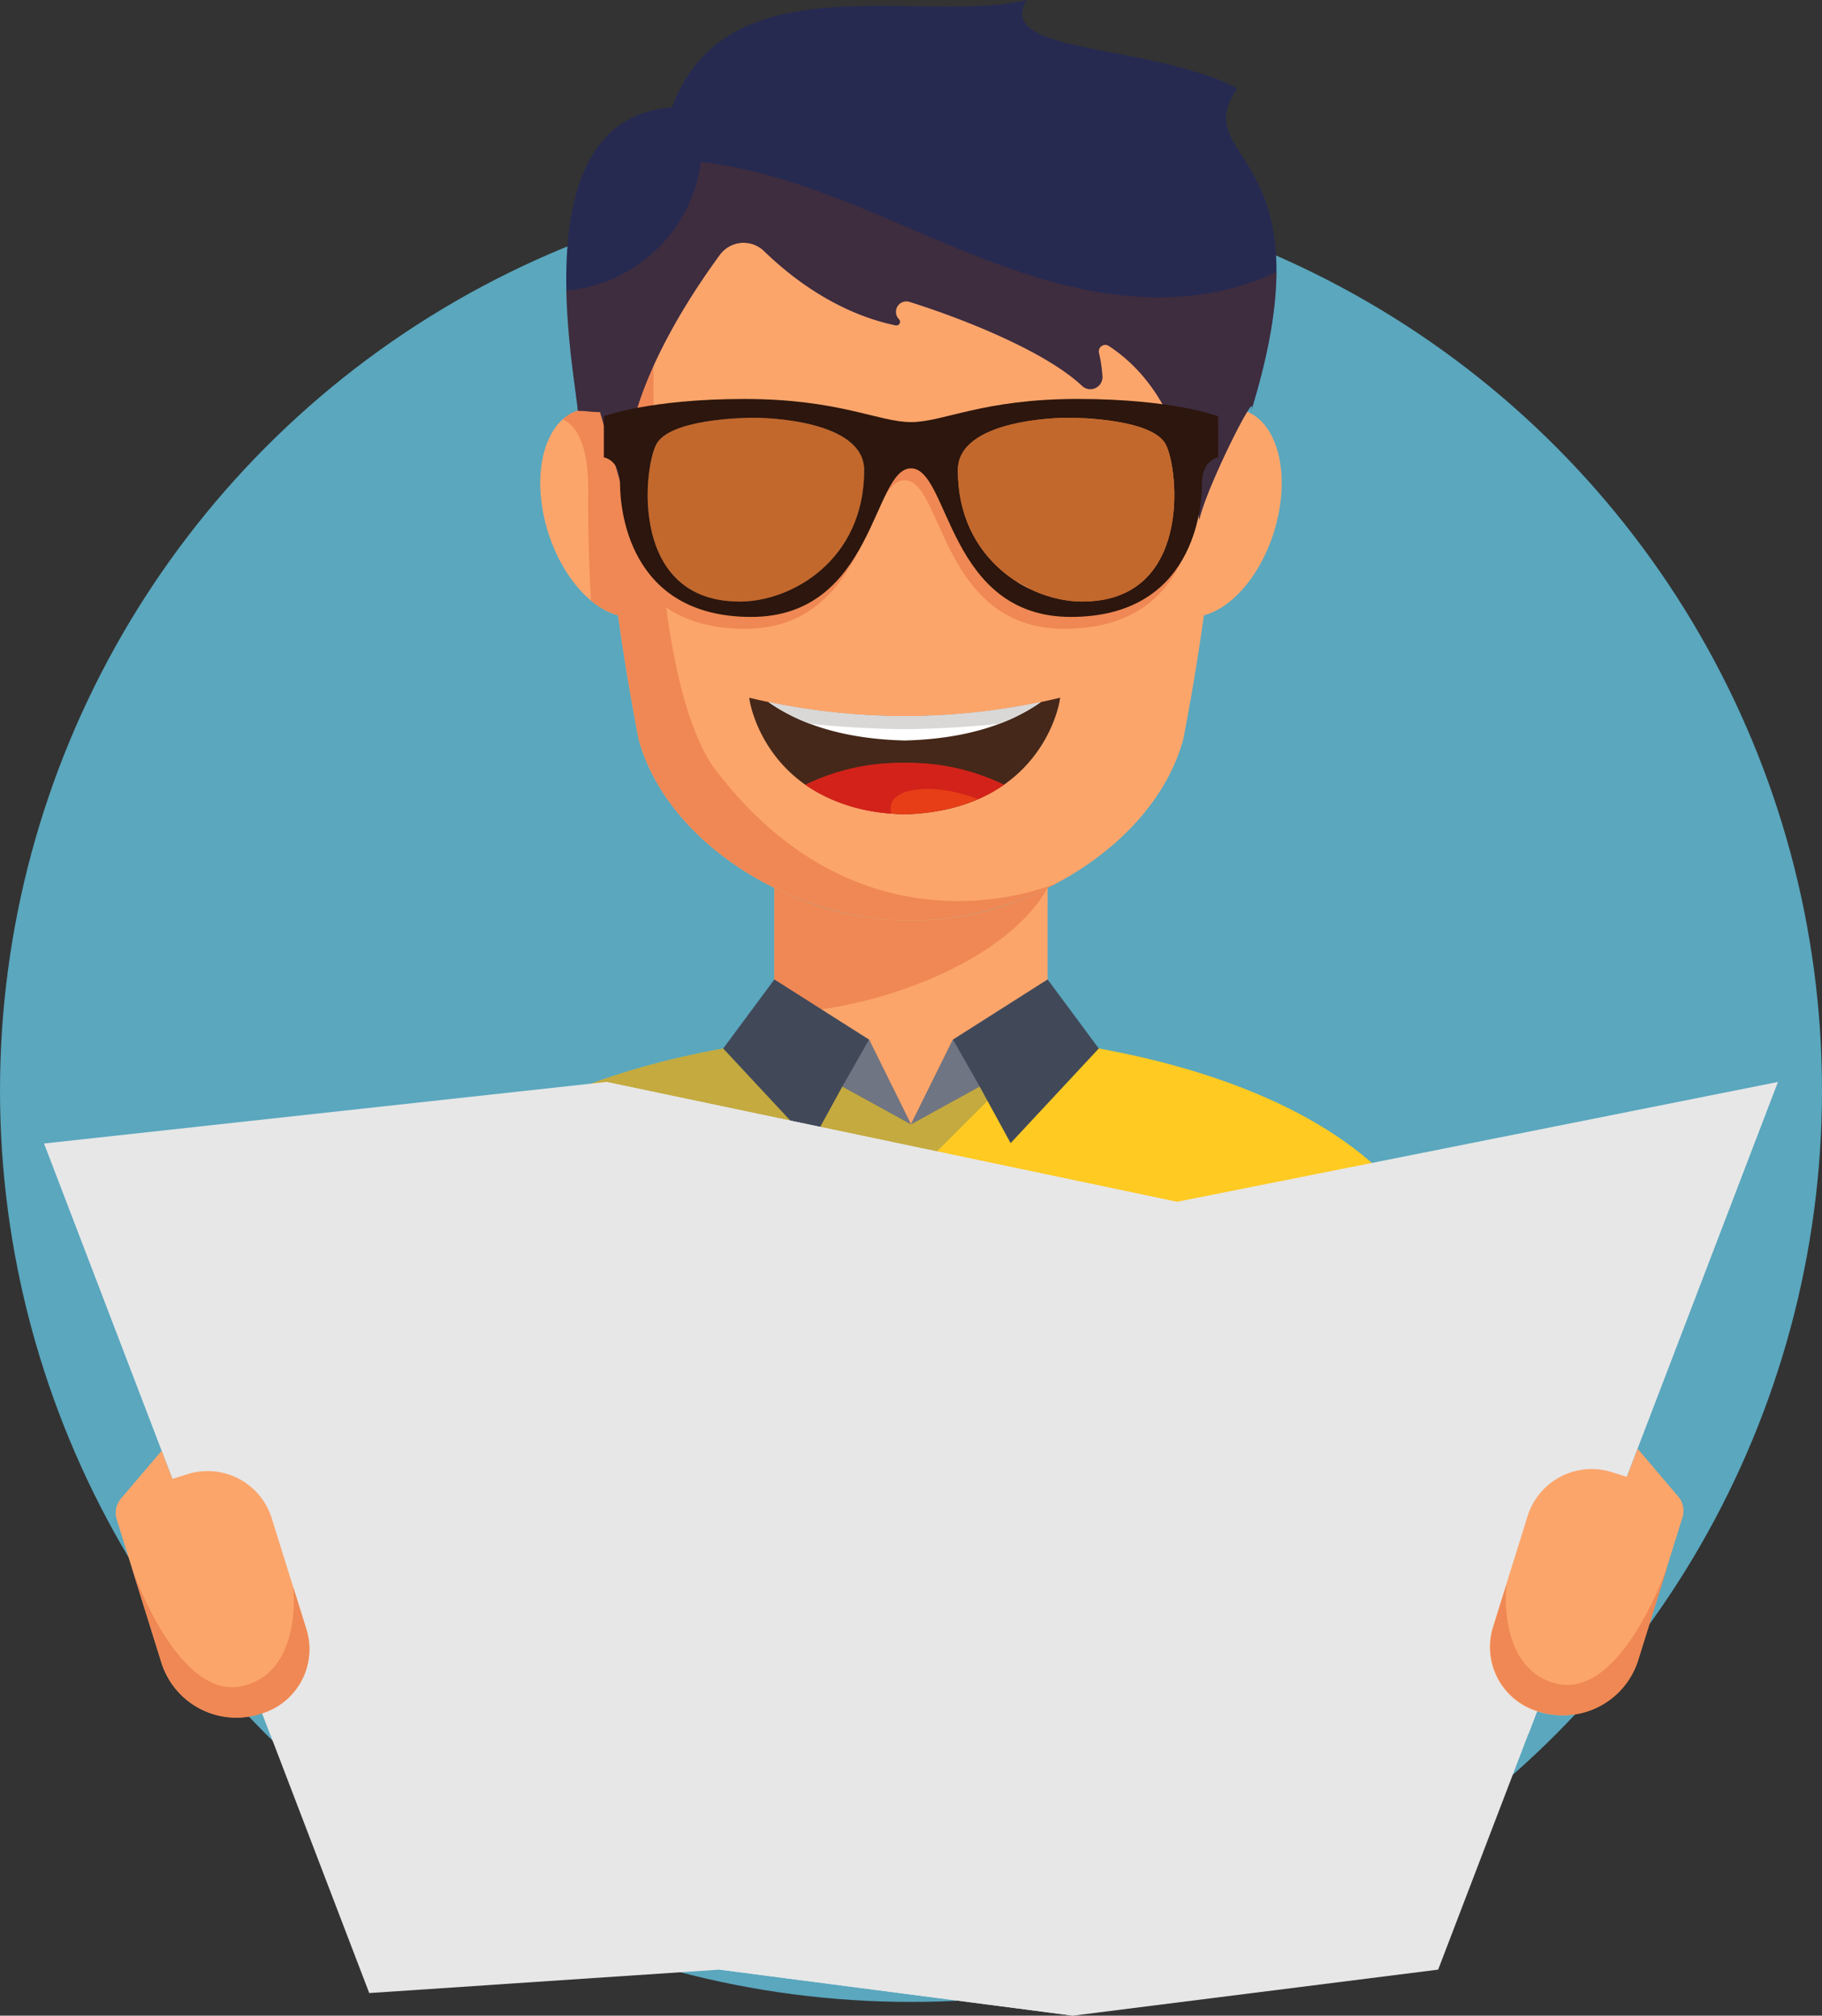 <svg xmlns="http://www.w3.org/2000/svg" width="270.436" height="299.054" viewBox="0 0 270.436 299.054">
  <rect x="0" y="0" width="270.436" height="299.054" fill="#333333" stroke="none"/>
  <g id="Group_1782" data-name="Group 1782" transform="translate(-142.523 -2253.317)">
    <circle id="Ellipse_260" data-name="Ellipse 260" cx="135.218" cy="135.218" r="135.218" transform="translate(142.523 2279.895)" fill="#5aa7be"/>
    <g id="Group_1781" data-name="Group 1781" transform="translate(149.057 2253.317)">
      <path id="Path_5980" data-name="Path 5980" d="M365.811,2470.76c-14.536-45.619-142.571-45.619-157.108,0-3.079,9.666-4.79,18.976-8.225,29H374.036C370.6,2489.736,368.891,2480.426,365.811,2470.76Z" transform="translate(-158.573 -2283.403)" fill="#ffca22" fill-rule="evenodd"/>
      <path id="Path_5981" data-name="Path 5981" d="M307.534,2437.805h0c-41.228-5.2-90.171,5.778-98.832,32.956-3.079,9.665-4.79,18.975-8.225,29h45.107Z" transform="translate(-158.573 -2283.403)" fill="#395e83" fill-rule="evenodd" opacity="0.3" style="mix-blend-mode: multiply;isolation: isolate"/>
      <path id="Path_5982" data-name="Path 5982" d="M247.092,2293.37c0,9.207.068,17.319.348,25.056a6.851,6.851,0,0,0-2-.17c-5.409.367-8.275,7.573-6.4,16.092,1.621,7.366,6.256,13.3,10.977,14.54.788,5.723,1.784,11.742,3.041,18.321,4.075,15.212,22.574,26.984,40.434,26.984s36.359-11.772,40.435-26.984c1.257-6.579,2.252-12.6,3.041-18.321,4.721-1.236,9.356-7.174,10.977-14.54,1.875-8.519-.991-15.725-6.4-16.092a6.857,6.857,0,0,0-2,.17c.281-7.737.349-15.848.349-25.056l-46.4-13.994-46.4,13.994" transform="translate(-164.811 -2257.596)" fill="#fca56b" fill-rule="evenodd"/>
      <path id="Path_5983" data-name="Path 5983" d="M264.748,2374.278c-11.858-17.552-8.34-76.722-8.34-76.722l-8.576,12.8c.053,3.81.136,7.475.266,11.053a6.843,6.843,0,0,0-2-.17,5.984,5.984,0,0,0-3.629,1.554c1.814.841,3.824,3.4,3.767,10.668-.045,5.6.117,10.974.419,16.21a10.584,10.584,0,0,0,4.02,2.2c.788,5.723,1.784,11.742,3.041,18.321,4.075,15.212,22.574,26.984,40.434,26.984a46.689,46.689,0,0,0,21.631-5.57C314.567,2392.128,286.7,2403.639,264.748,2374.278Z" transform="translate(-165.468 -2260.581)" fill="#ef8854"/>
      <path id="Path_5984" data-name="Path 5984" d="M339.815,2328.82s-6.691-2.573-20.842-2.572-19.9,3.433-24.75,3.433-10.6-3.43-24.75-3.429-20.842,2.574-20.842,2.574v6.09s2.4.344,2.4,3.86,1.117,19.813,19.472,19.812,18.02-22.044,23.719-22.044,5.367,22.043,23.722,22.042,19.469-16.3,19.469-19.814,2.4-3.861,2.4-3.861Z" transform="translate(-166.48 -2265.292)" fill="#ef8854"/>
      <path id="Path_5985" data-name="Path 5985" d="M244.8,2314.273c-.683-7.418-8.012-43.461,13.974-45.014,8.111-22.043,37.009-12.181,52.662-15.942-5.015,8.08,18.388,6.408,31.249,13.094-7.671,11.144,14.3,8.686,1.973,48.162,1.595-5.106-6.5,10.8-7.613,15.869-2.236-14.148-7.074-21.618-13.425-25.8a.969.969,0,0,0-1.469,1.046,21,21,0,0,1,.516,3.472,1.794,1.794,0,0,1-3.03,1.4c-5.464-5.146-17.765-10.006-25.615-12.459a1.55,1.55,0,0,0-1.591,2.538l.045.049a.543.543,0,0,1-.512.9c-8.837-1.847-15.7-7.3-19.508-11.005a4.369,4.369,0,0,0-6.574.542c-5.173,7.049-10.5,16.021-12.755,24.438q-.514,6.365-1.026,12.731l-4-13.841c-1.112.024-2.191-.2-3.3-.179" transform="translate(-165.569 -2253.317)" fill="#262a51" fill-rule="evenodd"/>
      <path id="Path_5986" data-name="Path 5986" d="M348.492,2298.339c-8.18,4.059-17.93,4.558-26.99,2.936-10.124-1.813-19.63-6.033-29.088-10.071s-19.131-7.971-29.348-9.153a22.109,22.109,0,0,1-19.99,19.1c.148,7.907,1.453,14.947,1.72,17.841,1.112-.024,2.191.2,3.3.179l4,13.841q.513-6.366,1.026-12.731c2.255-8.417,7.582-17.389,12.755-24.438a4.369,4.369,0,0,1,6.574-.542c3.81,3.707,10.671,9.158,19.508,11.005a.543.543,0,0,0,.512-.9l-.045-.049a1.551,1.551,0,0,1,1.591-2.539c7.85,2.453,20.151,7.313,25.615,12.459a1.794,1.794,0,0,0,3.03-1.4,20.994,20.994,0,0,0-.516-3.472.969.969,0,0,1,1.469-1.046c6.35,4.183,11.189,11.653,13.425,25.8,1.11-5.073,9.209-20.975,7.613-15.869C347.437,2310.382,348.468,2303.615,348.492,2298.339Z" transform="translate(-165.567 -2258.035)" fill="#773516" opacity="0.3" style="mix-blend-mode: multiply;isolation: isolate"/>
      <path id="Path_5987" data-name="Path 5987" d="M320.6,2410.922V2433.6c-6.533,2.963-13.962,7.952-20.277,12.4a112.309,112.309,0,0,0-20.278-12.4v-22.677a44.653,44.653,0,0,0,40.556,0" transform="translate(-171.637 -2279.195)" fill="#fca56b" fill-rule="evenodd"/>
      <path id="Path_5988" data-name="Path 5988" d="M280.043,2410.921a44.653,44.653,0,0,0,40.556,0c-6.491,11.679-27.62,18.694-40.556,18.519" transform="translate(-171.637 -2279.195)" fill="#ef8854" fill-rule="evenodd"/>
      <g id="Group_1771" data-name="Group 1771" transform="translate(100.81 145.311)">
        <path id="Path_5989" data-name="Path 5989" d="M298.829,2448.668l-6.221-12.563-14.057-8.929-7.6,10.248,13.085,14.04,4.6-8.4Z" transform="translate(-270.955 -2427.175)" fill="#414959" fill-rule="evenodd"/>
        <path id="Path_5990" data-name="Path 5990" d="M292.111,2444.82l3.97-6.961,6.221,12.563Z" transform="translate(-274.429 -2428.929)" fill="#9ea3ae" fill-rule="evenodd" opacity="0.5" style="mix-blend-mode: multiply;isolation: isolate"/>
      </g>
      <g id="Group_1772" data-name="Group 1772" transform="translate(128.684 145.311)">
        <path id="Path_5991" data-name="Path 5991" d="M304.3,2448.668l6.221-12.563,14.057-8.929,7.6,10.248-13.085,14.04-4.6-8.4Z" transform="translate(-304.305 -2427.175)" fill="#414959" fill-rule="evenodd"/>
        <path id="Path_5992" data-name="Path 5992" d="M314.5,2444.82l-3.97-6.961-6.221,12.563Z" transform="translate(-304.305 -2428.929)" fill="#9ea3ae" fill-rule="evenodd" opacity="0.5" style="mix-blend-mode: multiply;isolation: isolate"/>
      </g>
      <g id="Group_1775" data-name="Group 1775" transform="translate(83.092 59.191)">
        <g id="Group_1774" data-name="Group 1774">
          <path id="Path_5993" data-name="Path 5993" d="M271.214,2354.75c7.719,0,18.462-6.177,18.461-19.492,0-7.462-14.668-7.783-16.34-7.783s-12.609.194-14.538,3.989S254.938,2354.751,271.214,2354.75Z" transform="translate(-251.034 -2324.684)" fill="#fff" opacity="0.2"/>
          <path id="Path_5994" data-name="Path 5994" d="M271.214,2354.75c7.719,0,18.462-6.177,18.461-19.492,0-7.462-14.668-7.783-16.34-7.783s-12.609.194-14.538,3.989S254.938,2354.751,271.214,2354.75Z" transform="translate(-251.034 -2324.684)" fill="#b75a1b" opacity="0.8"/>
          <path id="Path_5995" data-name="Path 5995" d="M331.087,2354.747c-7.719,0-18.462-6.174-18.463-19.49,0-7.462,14.666-7.785,16.339-7.785s12.608.192,14.538,3.988S347.362,2354.746,331.087,2354.747Z" transform="translate(-260.079 -2324.684)" fill="#fff" opacity="0.2"/>
          <path id="Path_5996" data-name="Path 5996" d="M320.1,2324.136c-14.153,0-19.9,3.433-24.75,3.433s-10.6-3.43-24.75-3.429-20.842,2.574-20.842,2.574v6.09s2.4.344,2.4,3.86,1.117,19.813,19.472,19.812,18.02-22.044,23.719-22.044,5.367,22.042,23.722,22.042,19.469-16.3,19.469-19.814,2.4-3.861,2.4-3.861v-6.09S334.25,2324.135,320.1,2324.136ZM269.936,2354.2c-16.276,0-14.347-19.491-12.417-23.286s12.866-3.989,14.538-3.989,16.339.321,16.34,7.783C288.4,2348.026,277.655,2354.2,269.936,2354.2Zm50.828,0c-7.719,0-18.462-6.174-18.463-19.49,0-7.463,14.666-7.785,16.339-7.786s12.608.192,14.538,3.988S337.04,2354.2,320.764,2354.2Z" transform="translate(-249.756 -2324.136)" fill="#2c160d"/>
          <path id="Path_5997" data-name="Path 5997" d="M331.087,2354.747c-7.719,0-18.462-6.174-18.463-19.49,0-7.462,14.666-7.785,16.339-7.785s12.608.192,14.538,3.988S347.362,2354.746,331.087,2354.747Z" transform="translate(-260.079 -2324.684)" fill="#b75a1b" opacity="0.8"/>
          <g id="Group_1773" data-name="Group 1773" transform="translate(61.083 2.839)" opacity="0.5">
            <path id="Path_5998" data-name="Path 5998" d="M337.133,2327.718c-.957-.094-1.844-.15-2.589-.185" transform="translate(-324.761 -2327.533)" fill="#fff"/>
            <path id="Path_5999" data-name="Path 5999" d="M322.839,2356.413a19.55,19.55,0,0,0,2.17,1.221" transform="translate(-322.839 -2332.275)" fill="#fff"/>
          </g>
        </g>
      </g>
      <g id="Group_1776" data-name="Group 1776" transform="translate(0 160.522)">
        <path id="Path_6000" data-name="Path 6000" d="M250.61,2577.076l52.459,6.829,54.2-6.829,50.437-131.7-89.226,17.788L233.8,2445.375l-83.458,9.133,48.269,126.041Z" transform="translate(-150.341 -2445.375)" fill="#e7e7e7"/>
        <path id="Path_6001" data-name="Path 6001" d="M267.006,2577.076l52.459,6.829,15.413-120.743-84.684-17.788Z" transform="translate(-166.736 -2445.375)" fill="#e7e7e7" style="mix-blend-mode: multiply;isolation: isolate"/>
      </g>
      <path id="Path_6002" data-name="Path 6002" d="M191.165,2524.69a9.961,9.961,0,0,0-12.477-6.542l-2.266.707-1.738.654,13.243,34.582a11.81,11.81,0,0,0,1.463-.344l.372-.116a9.961,9.961,0,0,0,6.542-12.477Z" transform="translate(-154.338 -2296.727)" fill="#e7e7e7" style="mix-blend-mode: multiply;isolation: isolate"/>
      <path id="Path_6003" data-name="Path 6003" d="M409,2524.527a9.962,9.962,0,0,1,12.477-6.541l2.266.707,1.739.655-13.243,34.581a11.561,11.561,0,0,1-1.463-.344l-.373-.116a9.962,9.962,0,0,1-6.542-12.477Z" transform="translate(-191.894 -2296.7)" fill="#e7e7e7" style="mix-blend-mode: multiply;isolation: isolate"/>
      <path id="Path_6004" data-name="Path 6004" d="M191.368,2537.314l-5.139-16.465a9.961,9.961,0,0,0-12.477-6.542l-2.266.707-1.6-4.168-5.966,7.015c-.066.073-.132.146-.191.224l-.059.07v.02a3.243,3.243,0,0,0-.452,2.833l6.63,21.242a11.657,11.657,0,0,0,14.6,7.656l.372-.116A9.961,9.961,0,0,0,191.368,2537.314Z" transform="translate(-152.432 -2295.603)" fill="#fca56b"/>
      <path id="Path_6005" data-name="Path 6005" d="M407.56,2536.956l5.138-16.464a9.962,9.962,0,0,1,12.477-6.542l2.266.707,1.6-4.167L435,2517.5c.066.073.131.145.191.224l.059.07v.02a3.24,3.24,0,0,1,.452,2.833l-6.579,21.081a11.828,11.828,0,0,1-14.815,7.767l-.21-.066A9.961,9.961,0,0,1,407.56,2536.956Z" transform="translate(-192.5 -2295.544)" fill="#fca56b"/>
      <g id="Group_1780" data-name="Group 1780" transform="translate(104.68 103.513)">
        <g id="Group_1777" data-name="Group 1777">
          <path id="Path_6006" data-name="Path 6006" d="M275.6,2377.174c-.186-.451,1.967,16.67,23.053,17.3,21.086-.634,23.24-17.756,23.053-17.3A98.747,98.747,0,0,1,275.6,2377.174Z" transform="translate(-275.586 -2377.166)" fill="#452819"/>
        </g>
        <g id="Group_1778" data-name="Group 1778" transform="translate(2.839 0.644)">
          <path id="Path_6007" data-name="Path 6007" d="M299.207,2383.641c9.566-.233,15.962-2.7,20.224-5.705a98.751,98.751,0,0,1-40.448,0C283.246,2380.938,289.642,2383.408,299.207,2383.641Z" transform="translate(-278.983 -2377.936)" fill="#fff"/>
        </g>
        <path id="Path_6008" data-name="Path 6008" d="M319.431,2377.936a98.751,98.751,0,0,1-40.448,0,27.582,27.582,0,0,0,6.174,3.22c4.186.452,8.849.741,14.05.813,5.2-.072,9.865-.361,14.051-.813A27.557,27.557,0,0,0,319.431,2377.936Z" transform="translate(-276.144 -2377.292)" fill="#d9d8d7"/>
        <g id="Group_1779" data-name="Group 1779" transform="translate(8.326 9.679)">
          <path id="Path_6009" data-name="Path 6009" d="M315.023,2391.986a35.138,35.138,0,0,0-29.476,0c3.4,2.383,8.142,4.2,14.738,4.394C306.882,2396.181,311.625,2394.369,315.023,2391.986Z" transform="translate(-285.547 -2388.746)" fill="#e73e17"/>
        </g>
        <path id="Path_6010" data-name="Path 6010" d="M300.285,2388.746a31.856,31.856,0,0,0-14.738,3.24,25.484,25.484,0,0,0,12.759,4.271c-.414-1.513.411-2.834,2.722-3.371,4.537-1.054,9.952,1.15,10.133,1.236a21.969,21.969,0,0,0,3.861-2.136A31.863,31.863,0,0,0,300.285,2388.746Z" transform="translate(-277.221 -2379.067)" fill="#d3221a"/>
      </g>
      <path id="Path_6011" data-name="Path 6011" d="M191.83,2540.7l-1.954-6.262h0s1.456,12.254-7.2,14.622c-9.925,2.716-16.79-17.6-16.79-17.6h0l4.425,14.178a11.657,11.657,0,0,0,14.6,7.656l.372-.116A9.961,9.961,0,0,0,191.83,2540.7Z" transform="translate(-152.894 -2298.987)" fill="#ef8854"/>
      <path id="Path_6012" data-name="Path 6012" d="M407.621,2540.289l1.954-6.263h0s-1.456,12.255,7.2,14.623c9.925,2.716,16.79-17.6,16.79-17.6h0l-4.425,14.178a11.658,11.658,0,0,1-14.6,7.656l-.373-.116A9.962,9.962,0,0,1,407.621,2540.289Z" transform="translate(-192.51 -2298.919)" fill="#ef8854"/>
    </g>
  </g>
</svg>
